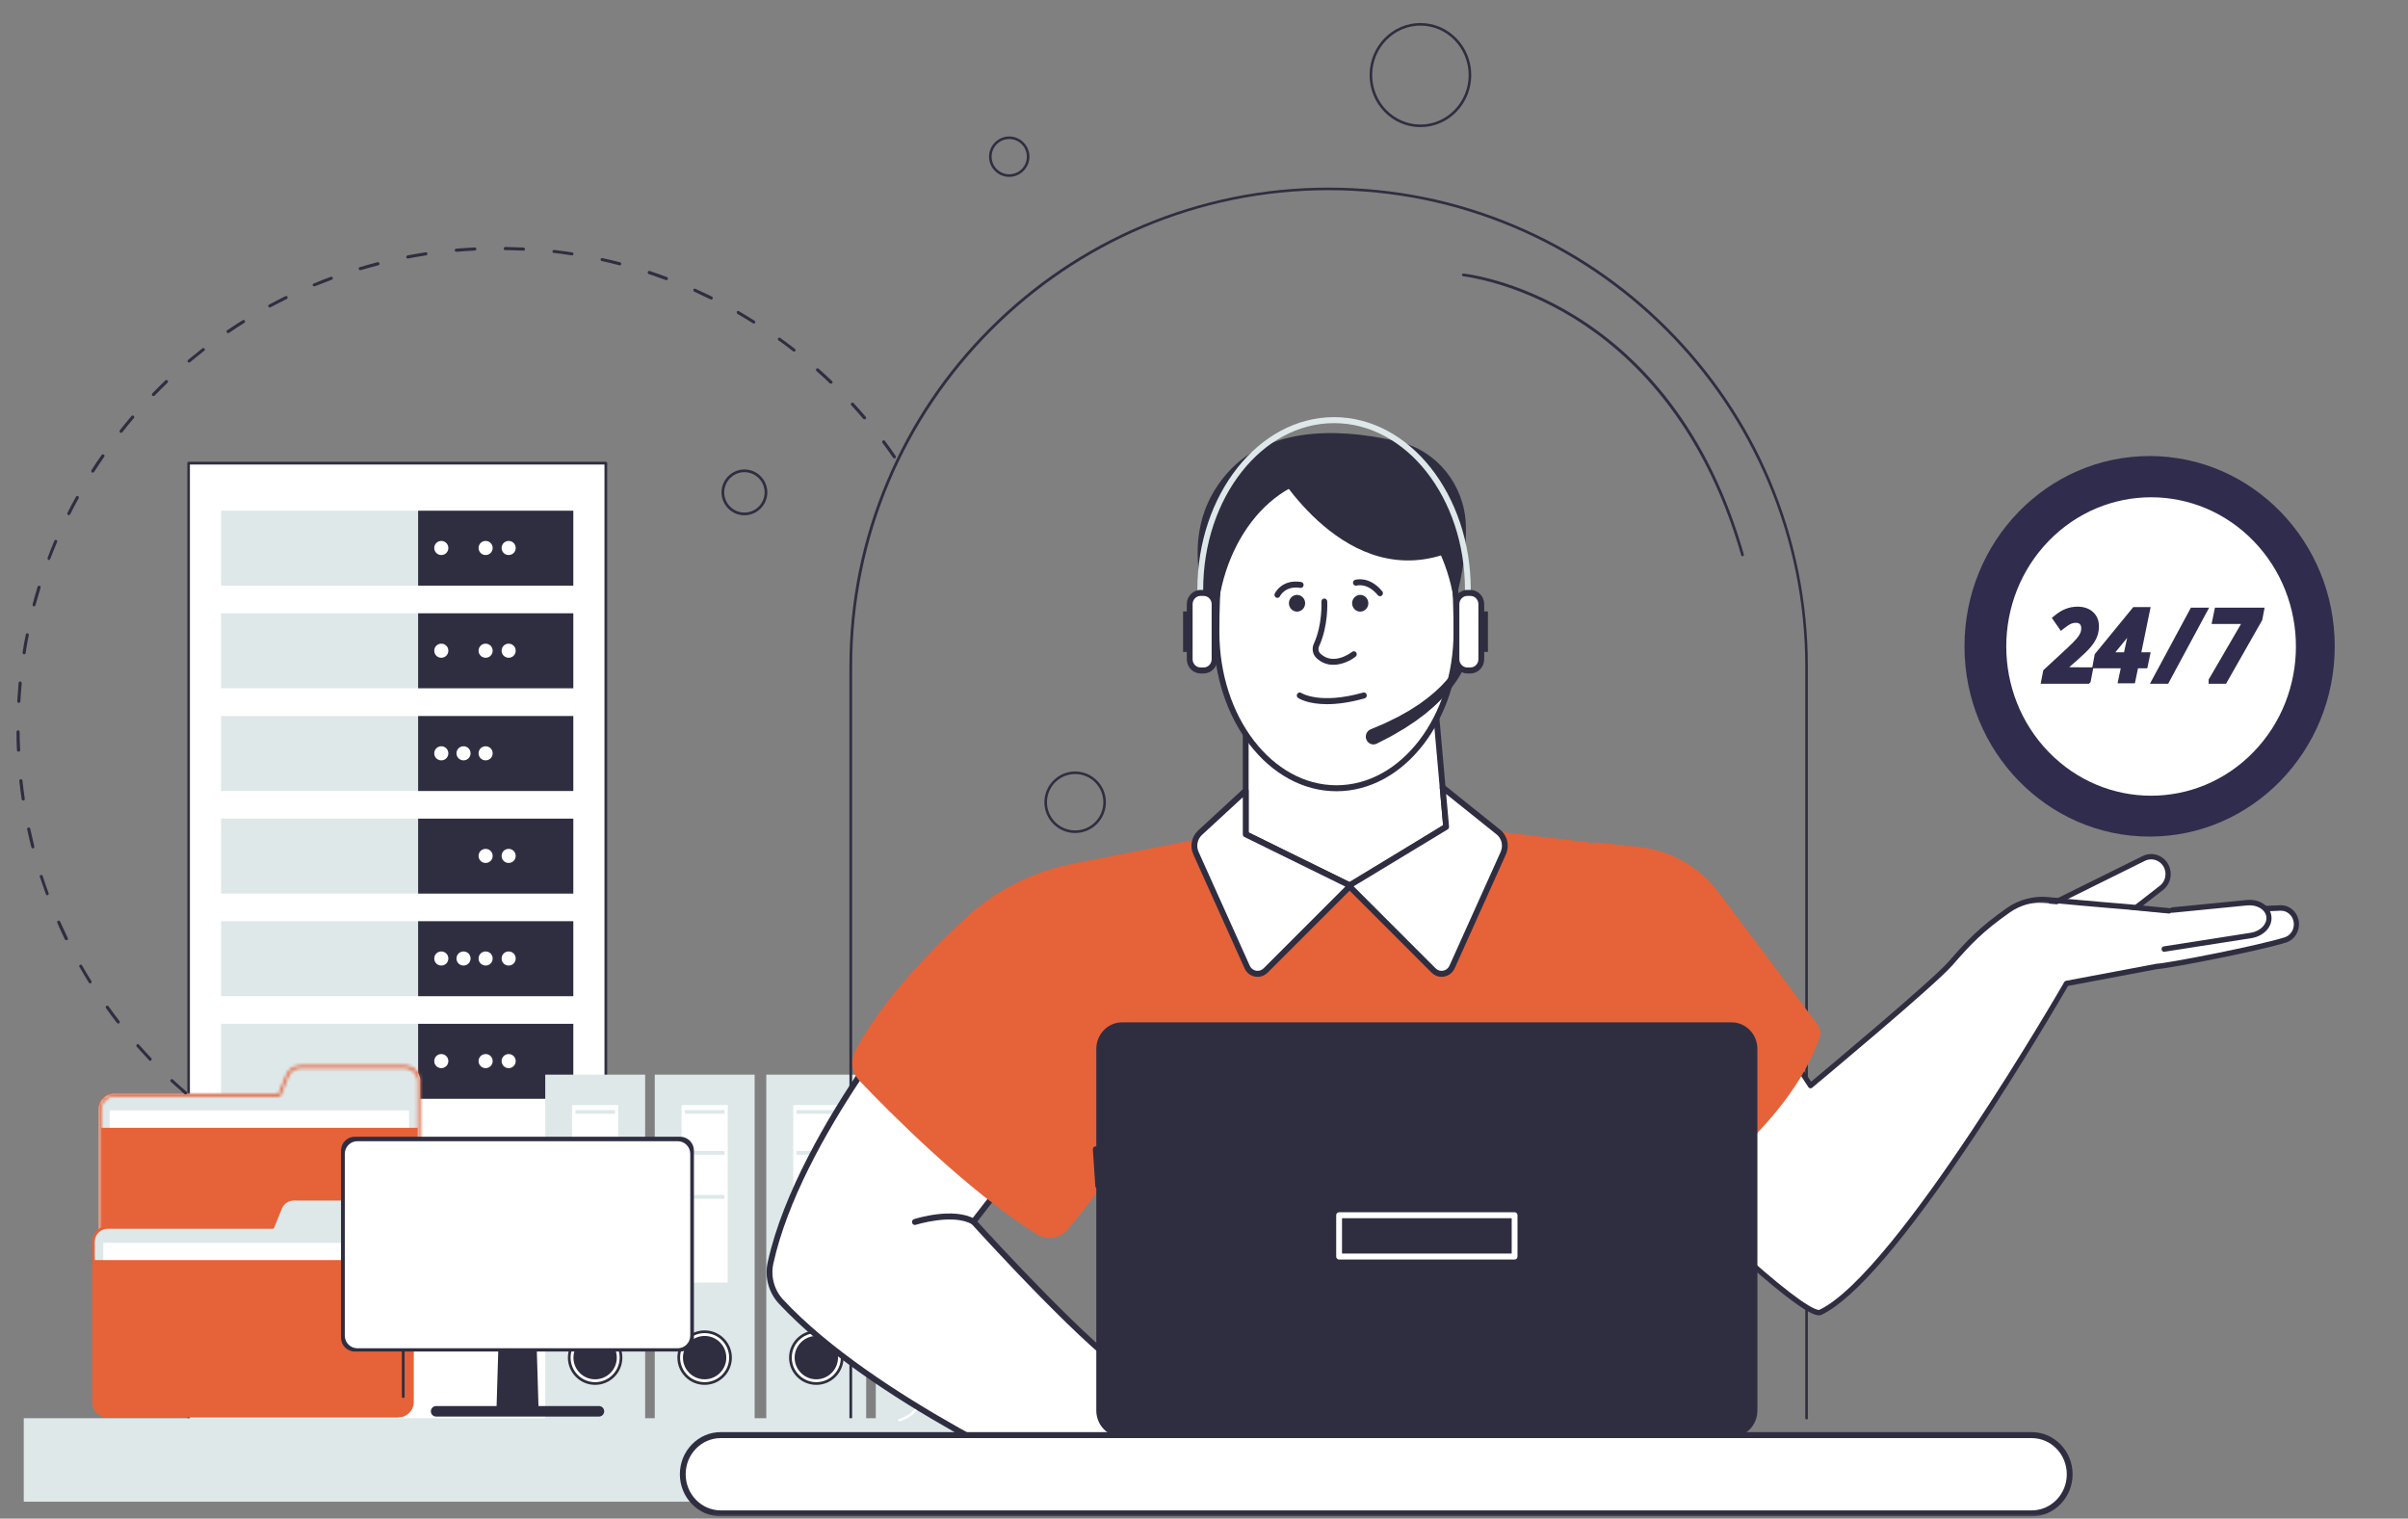 <svg width="731" height="461" viewBox="0 0 731 461" fill="none" xmlns="http://www.w3.org/2000/svg">
<rect x="0" y="0" width="731" height="461" fill="#808080" stroke="none"/>
<g clip-path="url(#clip0_39_2563)">
<mask id="mask0_39_2563" style="mask-type:luminance" maskUnits="userSpaceOnUse" x="0" y="0" width="731" height="461">
<path d="M730.38 0.5H0.5V460.5H730.38V0.5Z" fill="white"/>
</mask>
<g mask="url(#mask0_39_2563)">
<path d="M183.871 140.594H57.237V444.467H183.871V140.594Z" fill="white"/>
<path d="M183.913 444.878H57.279C57.073 444.878 56.867 444.713 56.867 444.466V140.595C56.867 140.389 57.032 140.183 57.279 140.183H183.913C184.118 140.183 184.324 140.348 184.324 140.595V444.466C184.324 444.672 184.16 444.878 183.913 444.878ZM57.649 444.096H183.501V141.006H57.649V444.055V444.096Z" fill="#2F2E41"/>
<path d="M174.039 155.035H67.111V177.786H174.039V155.035Z" fill="#DEE8E9"/>
<path d="M174.038 155.035H126.931V177.786H174.038V155.035Z" fill="#2F2E41"/>
<path d="M136.106 166.349C136.106 167.542 135.16 168.488 133.967 168.488C132.773 168.488 131.827 167.542 131.827 166.349C131.827 165.156 132.773 164.21 133.967 164.21C135.16 164.21 136.106 165.156 136.106 166.349Z" fill="white"/>
<path d="M149.559 166.349C149.559 167.542 148.613 168.488 147.42 168.488C146.227 168.488 145.281 167.542 145.281 166.349C145.281 165.156 146.227 164.21 147.42 164.21C148.613 164.21 149.559 165.156 149.559 166.349Z" fill="white"/>
<path d="M156.553 166.349C156.553 167.542 155.607 168.488 154.414 168.488C153.221 168.488 152.274 167.542 152.274 166.349C152.274 165.156 153.221 164.21 154.414 164.21C155.607 164.21 156.553 165.156 156.553 166.349Z" fill="white"/>
<path d="M174.039 186.179H67.111V208.931H174.039V186.179Z" fill="#DEE8E9"/>
<path d="M174.038 186.179H126.931V208.931H174.038V186.179Z" fill="#2F2E41"/>
<path d="M136.106 197.534C136.106 198.727 135.16 199.674 133.967 199.674C132.773 199.674 131.827 198.727 131.827 197.534C131.827 196.341 132.773 195.395 133.967 195.395C135.16 195.395 136.106 196.341 136.106 197.534Z" fill="white"/>
<path d="M149.559 197.534C149.559 198.727 148.613 199.674 147.42 199.674C146.227 199.674 145.281 198.727 145.281 197.534C145.281 196.341 146.227 195.395 147.42 195.395C148.613 195.395 149.559 196.341 149.559 197.534Z" fill="white"/>
<path d="M156.553 197.534C156.553 198.727 155.607 199.674 154.414 199.674C153.221 199.674 152.274 198.727 152.274 197.534C152.274 196.341 153.221 195.395 154.414 195.395C155.607 195.395 156.553 196.341 156.553 197.534Z" fill="white"/>
<path d="M174.039 217.365H67.111V240.116H174.039V217.365Z" fill="#DEE8E9"/>
<path d="M174.038 217.365H126.931V240.116H174.038V217.365Z" fill="#2F2E41"/>
<path d="M136.106 228.679C136.106 229.872 135.16 230.818 133.967 230.818C132.773 230.818 131.827 229.872 131.827 228.679C131.827 227.486 132.773 226.54 133.967 226.54C135.16 226.54 136.106 227.486 136.106 228.679Z" fill="white"/>
<path d="M142.853 228.679C142.853 229.872 141.907 230.818 140.714 230.818C139.521 230.818 138.575 229.872 138.575 228.679C138.575 227.486 139.521 226.54 140.714 226.54C141.907 226.54 142.853 227.486 142.853 228.679Z" fill="white"/>
<path d="M149.559 228.679C149.559 229.872 148.613 230.818 147.42 230.818C146.227 230.818 145.281 229.872 145.281 228.679C145.281 227.486 146.227 226.54 147.42 226.54C148.613 226.54 149.559 227.486 149.559 228.679Z" fill="white"/>
<path d="M174.039 248.509H67.111V271.26H174.039V248.509Z" fill="#DEE8E9"/>
<path d="M174.038 248.509H126.931V271.261H174.038V248.509Z" fill="#2F2E41"/>
<path d="M149.559 259.823C149.559 261.016 148.613 261.962 147.42 261.962C146.227 261.962 145.281 261.016 145.281 259.823C145.281 258.63 146.227 257.684 147.42 257.684C148.613 257.684 149.559 258.63 149.559 259.823Z" fill="white"/>
<path d="M156.553 259.823C156.553 261.016 155.607 261.962 154.414 261.962C153.221 261.962 152.274 261.016 152.274 259.823C152.274 258.63 153.221 257.684 154.414 257.684C155.607 257.684 156.553 258.63 156.553 259.823Z" fill="white"/>
<path d="M174.039 279.653H67.111V302.404H174.039V279.653Z" fill="#DEE8E9"/>
<path d="M174.038 279.653H126.931V302.404H174.038V279.653Z" fill="#2F2E41"/>
<path d="M136.106 290.967C136.106 292.16 135.16 293.106 133.967 293.106C132.773 293.106 131.827 292.16 131.827 290.967C131.827 289.774 132.773 288.828 133.967 288.828C135.16 288.828 136.106 289.774 136.106 290.967Z" fill="white"/>
<path d="M142.853 290.967C142.853 292.16 141.907 293.106 140.714 293.106C139.521 293.106 138.575 292.16 138.575 290.967C138.575 289.774 139.521 288.828 140.714 288.828C141.907 288.828 142.853 289.774 142.853 290.967Z" fill="white"/>
<path d="M149.559 290.967C149.559 292.16 148.613 293.106 147.42 293.106C146.227 293.106 145.281 292.16 145.281 290.967C145.281 289.774 146.227 288.828 147.42 288.828C148.613 288.828 149.559 289.774 149.559 290.967Z" fill="white"/>
<path d="M156.553 290.967C156.553 292.16 155.607 293.106 154.414 293.106C153.221 293.106 152.274 292.16 152.274 290.967C152.274 289.774 153.221 288.828 154.414 288.828C155.607 288.828 156.553 289.774 156.553 290.967Z" fill="white"/>
<path d="M174.039 310.797H67.111V333.549H174.039V310.797Z" fill="#DEE8E9"/>
<path d="M174.038 310.797H126.931V333.549H174.038V310.797Z" fill="#2F2E41"/>
<path d="M136.106 322.111C136.106 323.304 135.16 324.251 133.967 324.251C132.773 324.251 131.827 323.304 131.827 322.111C131.827 320.918 132.773 319.972 133.967 319.972C135.16 319.972 136.106 320.918 136.106 322.111Z" fill="white"/>
<path d="M149.559 322.111C149.559 323.304 148.613 324.251 147.42 324.251C146.227 324.251 145.281 323.304 145.281 322.111C145.281 320.918 146.227 319.972 147.42 319.972C148.613 319.972 149.559 320.918 149.559 322.111Z" fill="white"/>
<path d="M156.553 322.111C156.553 323.304 155.607 324.251 154.414 324.251C153.221 324.251 152.274 323.304 152.274 322.111C152.274 320.918 153.221 319.972 154.414 319.972C155.607 319.972 156.553 320.918 156.553 322.111Z" fill="white"/>
<path d="M127.178 328.118V385.429C127.178 387.815 125.245 389.707 122.9 389.707H34.651C32.265 389.707 30.372 387.774 30.372 385.429V336.676C30.372 334.29 32.306 332.397 34.651 332.397H84.802L87.189 326.514C87.847 324.868 89.41 323.84 91.18 323.84H122.9C125.286 323.84 127.178 325.773 127.178 328.118Z" fill="#DEE8E9"/>
<path d="M124.175 337.087H33.293V386.828H124.175V337.087Z" fill="white"/>
<path d="M127.178 342.354V385.881C127.178 388.021 125.245 389.749 122.9 389.749H34.651C32.265 389.749 30.372 388.021 30.372 385.881V342.354H127.22H127.178Z" fill="#E66239"/>
<path d="M122.9 390.16H34.651C32.059 390.16 29.961 388.062 29.961 385.47V336.717C29.961 334.125 32.059 332.027 34.651 332.027H84.556L86.819 326.391C87.518 324.622 89.246 323.428 91.18 323.428H122.9C125.492 323.428 127.59 325.527 127.59 328.119V385.429C127.59 388.021 125.492 390.119 122.9 390.119V390.16ZM34.651 332.85C32.512 332.85 30.743 334.619 30.743 336.758V385.511C30.743 387.651 32.512 389.42 34.651 389.42H122.9C125.039 389.42 126.808 387.651 126.808 385.511V328.201C126.808 326.062 125.08 324.292 122.9 324.292H91.18C89.575 324.292 88.176 325.239 87.559 326.72L85.173 332.603C85.173 332.603 84.967 332.85 84.803 332.85H34.651Z" fill="#DEE8E9"/>
<mask id="mask1_39_2563" style="mask-type:luminance" maskUnits="userSpaceOnUse" x="29" y="323" width="99" height="68">
<path d="M122.9 390.16H34.651C32.059 390.16 29.961 388.062 29.961 385.47V336.717C29.961 334.125 32.059 332.027 34.651 332.027H84.556L86.819 326.391C87.518 324.622 89.246 323.428 91.18 323.428H122.9C125.492 323.428 127.59 325.527 127.59 328.119V385.429C127.59 388.021 125.492 390.119 122.9 390.119V390.16ZM34.651 332.85C32.512 332.85 30.743 334.619 30.743 336.758V385.511C30.743 387.651 32.512 389.42 34.651 389.42H122.9C125.039 389.42 126.808 387.651 126.808 385.511V328.201C126.808 326.062 125.08 324.292 122.9 324.292H91.18C89.575 324.292 88.176 325.239 87.559 326.72L85.173 332.603C85.173 332.603 84.967 332.85 84.803 332.85H34.651Z" fill="white"/>
</mask>
<g mask="url(#mask1_39_2563)">
<path d="M122.9 390.16V391.16H123.9V390.16H122.9ZM84.556 332.027V333.027H85.232L85.484 332.4L84.556 332.027ZM86.819 326.391L87.747 326.763L87.749 326.758L86.819 326.391ZM122.9 390.119V389.119H121.9V390.119H122.9ZM87.559 326.72L86.636 326.335L86.633 326.344L87.559 326.72ZM85.173 332.603L85.941 333.243L86.041 333.123L86.1 332.979L85.173 332.603ZM122.9 389.16H34.651V391.16H122.9V389.16ZM34.651 389.16C32.611 389.16 30.961 387.51 30.961 385.47H28.961C28.961 388.614 31.507 391.16 34.651 391.16V389.16ZM30.961 385.47V336.717H28.961V385.47H30.961ZM30.961 336.717C30.961 334.678 32.611 333.027 34.651 333.027V331.027C31.507 331.027 28.961 333.573 28.961 336.717H30.961ZM34.651 333.027H84.556V331.027H34.651V333.027ZM85.484 332.4L87.747 326.763L85.891 326.018L83.628 331.655L85.484 332.4ZM87.749 326.758C88.298 325.368 89.659 324.428 91.18 324.428V322.428C88.833 322.428 86.738 323.875 85.889 326.023L87.749 326.758ZM91.18 324.428H122.9V322.428H91.18V324.428ZM122.9 324.428C124.94 324.428 126.59 326.079 126.59 328.119H128.59C128.59 324.974 126.044 322.428 122.9 322.428V324.428ZM126.59 328.119V385.429H128.59V328.119H126.59ZM126.59 385.429C126.59 387.469 124.94 389.119 122.9 389.119V391.119C126.044 391.119 128.59 388.573 128.59 385.429H126.59ZM121.9 390.119V390.16H123.9V390.119H121.9ZM34.651 331.85C31.959 331.85 29.743 334.067 29.743 336.758H31.743C31.743 335.171 33.064 333.85 34.651 333.85V331.85ZM29.743 336.758V385.511H31.743V336.758H29.743ZM29.743 385.511C29.743 388.203 31.959 390.42 34.651 390.42V388.42C33.064 388.42 31.743 387.098 31.743 385.511H29.743ZM34.651 390.42H122.9V388.42H34.651V390.42ZM122.9 390.42C125.592 390.42 127.808 388.203 127.808 385.511H125.808C125.808 387.098 124.487 388.42 122.9 388.42V390.42ZM127.808 385.511V328.201H125.808V385.511H127.808ZM127.808 328.201C127.808 325.516 125.64 323.292 122.9 323.292V325.292C124.521 325.292 125.808 326.607 125.808 328.201H127.808ZM122.9 323.292H91.18V325.292H122.9V323.292ZM91.18 323.292C89.165 323.292 87.406 324.487 86.636 326.335L88.482 327.104C88.947 325.99 89.985 325.292 91.18 325.292V323.292ZM86.633 326.344L84.246 332.227L86.1 332.979L88.486 327.096L86.633 326.344ZM85.173 332.603C84.405 331.963 84.405 331.963 84.405 331.963C84.405 331.963 84.405 331.962 84.405 331.962C84.405 331.962 84.406 331.962 84.405 331.962C84.406 331.961 84.406 331.961 84.407 331.961C84.407 331.96 84.408 331.959 84.408 331.959C84.409 331.958 84.41 331.957 84.411 331.956C84.412 331.954 84.413 331.953 84.413 331.953C84.414 331.952 84.413 331.953 84.411 331.955C84.406 331.961 84.401 331.965 84.399 331.967C84.394 331.972 84.411 331.955 84.451 331.933C84.48 331.918 84.608 331.85 84.803 331.85V333.85C85.08 333.85 85.295 333.751 85.409 333.689C85.534 333.621 85.634 333.543 85.7 333.486C85.77 333.426 85.827 333.369 85.865 333.328C85.885 333.307 85.902 333.289 85.914 333.275C85.921 333.268 85.926 333.261 85.93 333.256C85.933 333.253 85.935 333.251 85.937 333.249C85.938 333.248 85.938 333.247 85.939 333.246C85.939 333.245 85.94 333.245 85.94 333.245C85.94 333.244 85.941 333.244 85.941 333.244C85.941 333.244 85.941 333.243 85.941 333.243C85.941 333.242 85.941 333.243 85.173 332.603ZM84.803 331.85H34.651V333.85H84.803V331.85Z" fill="#E66239"/>
</g>
<path d="M229.086 326.226H198.765V430.767H229.086V326.226Z" fill="#DEE8E9"/>
<path d="M220.899 335.441H206.911V389.337H220.899V335.441Z" fill="white"/>
<path d="M213.905 419.988C218.245 419.988 221.763 416.469 221.763 412.13C221.763 407.79 218.245 404.271 213.905 404.271C209.566 404.271 206.047 407.79 206.047 412.13C206.047 416.469 209.566 419.988 213.905 419.988Z" fill="white"/>
<path d="M213.905 420.399C209.338 420.399 205.635 416.696 205.635 412.13C205.635 407.563 209.338 403.86 213.905 403.86C218.471 403.86 222.174 407.563 222.174 412.13C222.174 416.696 218.471 420.399 213.905 420.399ZM213.905 404.683C209.791 404.683 206.458 408.015 206.458 412.13C206.458 416.244 209.791 419.576 213.905 419.576C218.019 419.576 221.351 416.244 221.351 412.13C221.351 408.015 218.019 404.683 213.905 404.683Z" fill="#2F2E41"/>
<path d="M213.905 418.712C217.54 418.712 220.488 415.765 220.488 412.13C220.488 408.494 217.54 405.547 213.905 405.547C210.269 405.547 207.322 408.494 207.322 412.13C207.322 415.765 210.269 418.712 213.905 418.712Z" fill="#2F2E41"/>
<path d="M219.953 336.964H207.939V338.116H219.953V336.964Z" fill="#DEE8E9"/>
<path d="M219.953 349.388H207.939V350.54H219.953V349.388Z" fill="#DEE8E9"/>
<path d="M219.953 362.76H207.939V363.911H219.953V362.76Z" fill="#DEE8E9"/>
<path d="M195.844 326.226H165.522V430.766H195.844V326.226Z" fill="#DEE8E9"/>
<path d="M187.657 335.441H173.668V389.337H187.657V335.441Z" fill="white"/>
<path d="M172.805 412.13C172.805 416.491 176.343 419.988 180.663 419.988C184.983 419.988 188.521 416.449 188.521 412.13C188.521 407.81 184.983 404.271 180.663 404.271C176.343 404.271 172.805 407.81 172.805 412.13Z" fill="white"/>
<path d="M180.663 420.399C176.096 420.399 172.393 416.696 172.393 412.13C172.393 407.563 176.096 403.86 180.663 403.86C185.229 403.86 188.932 407.563 188.932 412.13C188.932 416.696 185.229 420.399 180.663 420.399ZM180.663 404.683C176.548 404.683 173.216 408.015 173.216 412.13C173.216 416.244 176.548 419.576 180.663 419.576C184.777 419.576 188.109 416.244 188.109 412.13C188.109 408.015 184.777 404.683 180.663 404.683Z" fill="#2F2E41"/>
<path d="M180.662 418.712C184.298 418.712 187.245 415.765 187.245 412.13C187.245 408.494 184.298 405.547 180.662 405.547C177.027 405.547 174.08 408.494 174.08 412.13C174.08 415.765 177.027 418.712 180.662 418.712Z" fill="#2F2E41"/>
<path d="M186.71 336.964H174.697V338.116H186.71V336.964Z" fill="#DEE8E9"/>
<path d="M186.71 349.388H174.697V350.54H186.71V349.388Z" fill="#DEE8E9"/>
<path d="M186.71 362.76H174.697V363.911H186.71V362.76Z" fill="#DEE8E9"/>
<path d="M296.188 326.226H265.866V430.767H296.188V326.226Z" fill="#DEE8E9"/>
<path d="M288.042 335.441H274.054V389.337H288.042V335.441Z" fill="white"/>
<path d="M273.148 412.13C273.148 416.491 276.687 419.988 281.007 419.988C285.326 419.988 288.865 416.449 288.865 412.13C288.865 407.81 285.326 404.271 281.007 404.271C276.687 404.271 273.148 407.81 273.148 412.13Z" fill="white"/>
<path d="M281.048 420.399C276.481 420.399 272.778 416.696 272.778 412.13C272.778 407.563 276.481 403.86 281.048 403.86C285.615 403.86 289.317 407.563 289.317 412.13C289.317 416.696 285.615 420.399 281.048 420.399ZM281.048 404.683C276.934 404.683 273.601 408.015 273.601 412.13C273.601 416.244 276.934 419.576 281.048 419.576C285.162 419.576 288.494 416.244 288.494 412.13C288.494 408.015 285.162 404.683 281.048 404.683Z" fill="#2F2E41"/>
<path d="M274.465 412.13C274.465 415.75 277.427 418.712 281.048 418.712C284.668 418.712 287.63 415.75 287.63 412.13C287.63 408.509 284.668 405.547 281.048 405.547C277.427 405.547 274.465 408.509 274.465 412.13Z" fill="#2F2E41"/>
<path d="M287.054 336.964H275.041V338.116H287.054V336.964Z" fill="#DEE8E9"/>
<path d="M287.054 349.388H275.041V350.54H287.054V349.388Z" fill="#DEE8E9"/>
<path d="M287.054 362.76H275.041V363.911H287.054V362.76Z" fill="#DEE8E9"/>
<path d="M262.946 326.226H232.625V430.767H262.946V326.226Z" fill="#DEE8E9"/>
<path d="M254.8 335.441H240.812V389.337H254.8V335.441Z" fill="white"/>
<path d="M239.907 412.13C239.907 416.491 243.445 419.988 247.765 419.988C252.085 419.988 255.623 416.449 255.623 412.13C255.623 407.81 252.085 404.271 247.765 404.271C243.445 404.271 239.907 407.81 239.907 412.13Z" fill="white"/>
<path d="M247.806 420.399C243.239 420.399 239.537 416.696 239.537 412.13C239.537 407.563 243.239 403.86 247.806 403.86C252.373 403.86 256.076 407.563 256.076 412.13C256.076 416.696 252.373 420.399 247.806 420.399ZM247.806 404.683C243.692 404.683 240.359 408.015 240.359 412.13C240.359 416.244 243.692 419.576 247.806 419.576C251.92 419.576 255.253 416.244 255.253 412.13C255.253 408.015 251.92 404.683 247.806 404.683Z" fill="#2F2E41"/>
<path d="M241.223 412.13C241.223 415.75 244.185 418.712 247.805 418.712C251.426 418.712 254.388 415.75 254.388 412.13C254.388 408.509 251.426 405.547 247.805 405.547C244.185 405.547 241.223 408.509 241.223 412.13Z" fill="#2F2E41"/>
<path d="M253.812 336.964H241.799V338.116H253.812V336.964Z" fill="#DEE8E9"/>
<path d="M253.812 349.388H241.799V350.54H253.812V349.388Z" fill="#DEE8E9"/>
<path d="M253.812 362.76H241.799V363.911H253.812V362.76Z" fill="#DEE8E9"/>
<path d="M125.204 368.314V425.624C125.204 428.01 123.27 429.903 120.925 429.903H32.676C30.29 429.903 28.398 427.969 28.398 425.624V376.871C28.398 374.485 30.331 372.593 32.676 372.593H82.828L85.214 366.709C85.872 365.064 87.436 364.035 89.205 364.035H120.925C123.311 364.035 125.204 365.969 125.204 368.314Z" fill="#DEE8E9"/>
<path d="M122.242 377.283H31.36V427.023H122.242V377.283Z" fill="white"/>
<path d="M125.204 382.508V426.036C125.204 428.175 123.27 429.903 120.925 429.903H32.676C30.29 429.903 28.398 428.175 28.398 426.036V382.508H125.245H125.204Z" fill="#E66239"/>
<path d="M122.406 424.39C122.2 424.39 121.995 424.225 121.995 423.978V383.824C121.995 383.619 122.159 383.413 122.406 383.413C122.653 383.413 122.817 383.577 122.817 383.824V423.978C122.817 424.184 122.653 424.39 122.406 424.39Z" fill="#2F2E41"/>
<path d="M120.925 430.314H32.676C30.084 430.314 27.986 428.216 27.986 425.624V376.871C27.986 374.279 30.084 372.181 32.676 372.181H82.581L84.844 366.544C85.543 364.775 87.271 363.582 89.205 363.582H120.925C123.517 363.582 125.615 365.68 125.615 368.272V425.583C125.615 428.175 123.517 430.273 120.925 430.273V430.314ZM32.676 373.004C30.537 373.004 28.767 374.773 28.767 376.912V425.665C28.767 427.804 30.537 429.574 32.676 429.574H120.925C123.064 429.574 124.833 427.804 124.833 425.665V368.355C124.833 366.215 123.064 364.446 120.925 364.446H89.205C87.6 364.446 86.201 365.392 85.584 366.874L83.198 372.757C83.198 372.757 82.992 373.004 82.828 373.004H32.676Z" fill="#E66239"/>
<path d="M163.506 428.134H150.711L152.069 383.042H162.148L163.506 428.134Z" fill="#2F2E41"/>
<path d="M181.814 430.026H132.403C131.498 430.026 130.798 429.286 130.798 428.422C130.798 427.517 131.539 426.817 132.403 426.817H181.814C182.719 426.817 183.418 427.558 183.418 428.422C183.418 429.327 182.678 430.026 181.814 430.026Z" fill="#2F2E41"/>
<path d="M206.458 345.069H107.718C105.4 345.069 103.521 346.947 103.521 349.265V406.082C103.521 408.399 105.4 410.278 107.718 410.278H206.458C208.776 410.278 210.654 408.399 210.654 406.082V349.265C210.654 346.947 208.776 345.069 206.458 345.069Z" fill="#2F2E41"/>
<path d="M205.717 346.427H108.5C106.386 346.427 104.673 348.14 104.673 350.253V405.465C104.673 407.578 106.386 409.291 108.5 409.291H205.717C207.83 409.291 209.543 407.578 209.543 405.465V350.253C209.543 348.14 207.83 346.427 205.717 346.427Z" fill="white"/>
<path d="M548.443 430.89C548.237 430.89 548.031 430.725 548.031 430.479V202.43C548.031 122.657 483.11 57.735 403.336 57.735C323.563 57.735 258.682 122.657 258.682 202.43V430.52C258.682 430.725 258.518 430.931 258.271 430.931C258.024 430.931 257.859 430.767 257.859 430.52V202.43C257.859 182.806 261.686 163.757 269.297 145.82C276.62 128.499 287.111 112.947 300.482 99.576C313.853 86.205 329.405 75.714 346.725 68.391C364.663 60.821 383.712 56.954 403.336 56.954C422.961 56.954 442.009 60.78 459.947 68.391C477.268 75.714 492.819 86.205 506.19 99.576C519.561 112.947 530.052 128.499 537.376 145.82C544.946 163.757 548.813 182.806 548.813 202.43V430.52C548.813 430.725 548.648 430.931 548.402 430.931L548.443 430.89Z" fill="#2F2E41"/>
<path d="M431.2 38.589C422.683 38.589 415.771 31.512 415.771 22.79C415.771 14.068 422.683 6.992 431.2 6.992C439.716 6.992 446.628 14.068 446.628 22.79C446.628 31.512 439.716 38.589 431.2 38.589ZM431.2 7.774C423.136 7.774 416.553 14.521 416.553 22.79C416.553 31.06 423.136 37.807 431.2 37.807C439.263 37.807 445.846 31.06 445.846 22.79C445.846 14.521 439.263 7.774 431.2 7.774Z" fill="#2F2E41"/>
<path d="M528.97 168.903C528.97 168.903 528.641 168.779 528.6 168.615C517.039 127.967 494.699 107.108 477.954 96.74C459.852 85.55 444.341 83.904 444.177 83.863C443.971 83.863 443.807 83.657 443.807 83.411C443.807 83.164 444.012 83.04 444.259 83.04C444.424 83.04 460.14 84.686 478.407 96C489.104 102.624 498.607 111.263 506.589 121.631C516.586 134.591 524.239 150.307 529.381 168.327C529.423 168.533 529.299 168.779 529.093 168.82C529.093 168.82 529.011 168.82 528.97 168.82V168.903Z" fill="#2F2E41"/>
<path d="M298.04 430.52H7.209V455.863H298.04V430.52Z" fill="#DEE8E9"/>
<path d="M278.702 417.89C278.702 417.89 278.496 417.849 278.414 417.766C278.25 417.602 278.291 417.355 278.414 417.19C278.496 417.108 287.63 408.756 299.15 406.082C299.355 406.041 299.561 406.164 299.643 406.37C299.726 406.576 299.561 406.782 299.355 406.864C288 409.497 279.072 417.684 278.99 417.766C278.908 417.849 278.826 417.89 278.702 417.89Z" fill="white"/>
<path d="M273.025 431.549C273.025 431.549 272.696 431.425 272.655 431.261C272.572 431.055 272.696 430.808 272.902 430.767C280.842 428.134 279.32 421.675 279.237 421.387C279.196 421.181 279.32 420.975 279.525 420.893C279.731 420.852 279.937 420.975 280.019 421.181C280.019 421.263 280.472 423.073 279.854 425.254C279.278 427.27 277.633 429.985 273.148 431.507C273.107 431.507 273.066 431.507 273.025 431.507V431.549Z" fill="white"/>
<path d="M316.018 329.024C315.648 331.575 313.714 333.385 311.698 333.056C309.682 332.768 308.366 330.464 308.736 327.913C309.106 325.362 311.081 323.552 313.056 323.84C315.072 324.128 316.389 326.432 316.018 328.983V329.024Z" fill="white"/>
<path d="M312.11 333.508C312.11 333.508 311.781 333.508 311.617 333.508C310.506 333.344 309.559 332.644 308.942 331.575C308.325 330.505 308.119 329.23 308.325 327.913C308.737 325.157 310.876 323.182 313.098 323.511C314.99 323.799 316.389 325.65 316.471 327.995C316.471 328.201 316.307 328.407 316.101 328.407C315.895 328.407 315.69 328.242 315.69 328.037C315.648 326.103 314.496 324.539 313.015 324.293C311.205 324.005 309.477 325.691 309.148 327.995C308.983 329.147 309.148 330.258 309.683 331.163C310.177 332.027 310.917 332.562 311.781 332.686C312.069 332.727 312.398 332.686 312.686 332.686C312.892 332.644 313.098 332.768 313.139 333.015C313.18 333.22 313.056 333.426 312.81 333.467C312.563 333.508 312.357 333.549 312.11 333.549V333.508Z" fill="#2F2E41"/>
<path d="M328.649 331.369C328.649 331.863 328.279 332.233 327.785 332.233C327.291 332.233 326.921 331.863 326.921 331.369C326.921 330.875 327.291 330.505 327.785 330.505C328.279 330.505 328.649 330.875 328.649 331.369Z" fill="#2F2E41"/>
<path d="M325.85 330.505C325.85 330.505 325.603 330.464 325.521 330.341C325.398 330.176 325.439 329.929 325.603 329.765C325.644 329.724 326.961 328.736 328.607 329.353C328.812 329.436 328.936 329.641 328.853 329.847C328.771 330.053 328.565 330.176 328.36 330.094C327.126 329.641 326.138 330.341 326.097 330.382C326.015 330.423 325.932 330.464 325.85 330.464V330.505Z" fill="#2F2E41"/>
<path d="M225.986 156.418C222.159 156.418 219.033 153.292 219.033 149.465C219.033 145.639 222.159 142.512 225.986 142.512C229.812 142.512 232.939 145.639 232.939 149.465C232.939 153.292 229.812 156.418 225.986 156.418ZM225.986 143.335C222.612 143.335 219.856 146.092 219.856 149.465C219.856 152.839 222.612 155.595 225.986 155.595C229.359 155.595 232.116 152.839 232.116 149.465C232.116 146.092 229.359 143.335 225.986 143.335Z" fill="#2F2E41"/>
<path d="M306.375 53.688C303.002 53.688 300.245 50.931 300.245 47.557C300.245 44.184 303.002 41.427 306.375 41.427C309.749 41.427 312.505 44.184 312.505 47.557C312.505 50.931 309.749 53.688 306.375 53.688ZM306.375 42.209C303.413 42.209 301.027 44.595 301.027 47.557C301.027 50.52 303.413 52.906 306.375 52.906C309.337 52.906 311.724 50.52 311.724 47.557C311.724 44.595 309.337 42.209 306.375 42.209Z" fill="#2F2E41"/>
<path d="M326.387 252.87C321.244 252.87 317.048 248.674 317.048 243.531C317.048 238.388 321.244 234.192 326.387 234.192C331.53 234.192 335.726 238.388 335.726 243.531C335.726 248.674 331.53 252.87 326.387 252.87ZM326.387 234.974C321.656 234.974 317.83 238.8 317.83 243.531C317.83 248.262 321.656 252.088 326.387 252.088C331.118 252.088 334.944 248.262 334.944 243.531C334.944 238.8 331.118 234.974 326.387 234.974Z" fill="#2F2E41"/>
<path d="M55.06 331.233C53.981 330.289 52.901 329.345 51.853 328.365C51.673 328.208 51.651 327.871 51.844 327.722C52.001 327.542 52.339 327.52 52.487 327.713C53.859 328.976 55.231 330.239 56.629 331.399C56.809 331.556 56.863 331.857 56.675 332.073C56.517 332.253 56.216 332.307 56 332.119C55.676 331.835 55.352 331.552 55.029 331.269L55.06 331.233ZM45.251 321.829C43.973 320.458 42.696 319.087 41.486 317.712C41.306 317.555 41.351 317.213 41.544 317.064C41.702 316.884 42.043 316.929 42.192 317.123C43.402 318.498 44.679 319.869 45.92 321.209C46.1 321.366 46.087 321.672 45.898 321.888C45.741 322.068 45.435 322.054 45.255 321.897L45.251 321.829ZM35.553 310.555C35.553 310.555 35.517 310.524 35.481 310.492C34.334 309.045 33.214 307.494 32.166 306.006C32.017 305.813 32.067 305.538 32.292 305.354C32.485 305.206 32.759 305.255 32.944 305.48C34.028 306.999 35.143 308.483 36.259 309.966C36.407 310.159 36.394 310.465 36.2 310.614C36.043 310.794 35.769 310.744 35.589 310.587L35.553 310.555ZM27.083 298.386C27.083 298.386 27.011 298.323 26.975 298.292C25.989 296.732 25.031 295.068 24.114 293.504C23.997 293.275 24.046 293 24.275 292.883C24.505 292.766 24.779 292.816 24.896 293.045C25.818 294.677 26.772 296.273 27.757 297.833C27.874 298.062 27.825 298.337 27.595 298.454C27.433 298.566 27.195 298.548 27.051 298.422L27.083 298.386ZM19.875 285.353C19.875 285.353 19.768 285.259 19.732 285.227C18.908 283.555 18.116 281.847 17.392 280.134C17.275 279.904 17.392 279.626 17.621 279.509C17.85 279.392 18.129 279.509 18.246 279.738C19.002 281.415 19.794 283.123 20.581 284.764C20.698 284.993 20.581 285.272 20.352 285.389C20.154 285.47 19.983 285.448 19.84 285.322L19.875 285.353ZM14.08 271.65C14.08 271.65 13.972 271.556 13.932 271.457C13.306 269.703 12.681 267.95 12.087 266.161C12.001 265.895 12.154 265.648 12.388 265.598C12.621 265.549 12.9 265.666 12.95 265.9C13.508 267.657 14.133 269.411 14.759 271.164C14.844 271.429 14.723 271.641 14.494 271.758C14.328 271.803 14.157 271.78 14.013 271.655L14.08 271.65ZM9.674 257.447C9.674 257.447 9.53 257.321 9.521 257.187C9.062 255.388 8.634 253.554 8.242 251.751C8.193 251.517 8.346 251.27 8.611 251.184C8.845 251.135 9.092 251.287 9.178 251.553C9.569 253.356 9.997 255.19 10.42 256.957C10.47 257.191 10.353 257.47 10.052 257.524C9.885 257.569 9.746 257.51 9.638 257.416L9.674 257.447ZM6.733 242.875C6.733 242.875 6.589 242.749 6.58 242.615C6.288 240.771 6.062 238.923 5.868 237.039C5.85 236.77 6.039 236.554 6.309 236.536C6.579 236.517 6.794 236.706 6.813 236.976C7.002 238.793 7.263 240.672 7.52 242.484C7.57 242.718 7.385 243.001 7.116 243.019C6.981 243.028 6.841 242.97 6.769 242.907L6.733 242.875ZM5.304 228.101C5.304 228.101 5.155 227.907 5.146 227.772C5.056 225.915 4.997 224.022 5.01 222.192C4.992 221.923 5.216 221.738 5.45 221.689C5.72 221.671 5.904 221.895 5.954 222.129C5.977 223.991 6 225.852 6.122 227.673C6.14 227.943 5.951 228.159 5.681 228.177C5.546 228.186 5.443 228.159 5.335 228.065L5.304 228.101ZM5.394 213.258C5.394 213.258 5.209 213.033 5.232 212.862C5.343 210.992 5.491 209.153 5.639 207.314C5.657 207.075 5.882 206.891 6.152 206.873C6.421 206.855 6.574 207.116 6.592 207.385C6.445 209.224 6.265 211.099 6.185 212.934C6.167 213.172 5.978 213.388 5.672 213.375C5.569 213.348 5.466 213.321 5.394 213.258ZM6.981 198.518C6.981 198.518 6.828 198.258 6.85 198.087C7.133 196.239 7.452 194.422 7.838 192.601C7.887 192.327 8.148 192.174 8.391 192.259C8.634 192.344 8.818 192.569 8.733 192.812C8.378 194.597 8.028 196.45 7.777 198.262C7.727 198.536 7.467 198.689 7.26 198.635C7.156 198.608 7.12 198.577 7.048 198.514L6.981 198.518ZM10.039 183.985C10.039 183.985 9.85 183.693 9.872 183.522C10.362 181.728 10.851 179.934 11.408 178.135C11.494 177.892 11.754 177.739 11.997 177.824C12.24 177.91 12.393 178.171 12.308 178.413C11.782 180.176 11.257 181.939 10.767 183.733C10.682 183.976 10.421 184.129 10.214 184.075C10.178 184.044 10.075 184.017 10.039 183.985ZM14.58 169.861C14.58 169.861 14.355 169.537 14.445 169.362C15.074 167.626 15.771 165.885 16.503 164.177C16.588 163.934 16.885 163.812 17.096 163.934C17.339 164.019 17.461 164.316 17.34 164.527C16.607 166.236 15.911 167.976 15.246 169.681C15.16 169.923 14.9 170.076 14.621 169.96C14.585 169.928 14.549 169.897 14.513 169.865L14.58 169.861ZM20.547 156.284C20.547 156.284 20.354 155.925 20.444 155.749C21.28 154.067 22.151 152.417 23.059 150.798C23.181 150.587 23.446 150.501 23.689 150.586C23.9 150.708 23.986 150.973 23.9 151.216C22.992 152.835 22.121 154.485 21.316 156.131C21.195 156.342 20.898 156.464 20.687 156.343L20.615 156.28L20.547 156.284ZM27.846 143.364C27.846 143.364 27.616 142.973 27.738 142.761C28.717 141.205 29.765 139.645 30.848 138.116C31.005 137.936 31.27 137.85 31.518 138.003C31.765 138.156 31.783 138.426 31.63 138.673C30.578 140.166 29.567 141.758 28.552 143.283C28.394 143.463 28.129 143.548 27.918 143.427C27.918 143.427 27.918 143.427 27.882 143.395L27.846 143.364ZM36.453 131.271C36.273 131.113 36.255 130.843 36.376 130.632C37.531 129.166 38.722 127.731 39.913 126.297C40.071 126.117 40.372 126.063 40.588 126.251C40.768 126.409 40.822 126.71 40.633 126.926C39.406 128.329 38.251 129.795 37.127 131.225C36.97 131.405 36.669 131.459 36.489 131.302L36.453 131.271ZM46.238 120.081C46.058 119.923 46.072 119.618 46.229 119.438C47.528 118.097 48.863 116.788 50.198 115.48C50.355 115.3 50.661 115.313 50.877 115.502C51.057 115.659 51.043 115.965 50.855 116.181C49.551 117.454 48.216 118.763 46.917 120.103C46.76 120.283 46.454 120.269 46.274 120.112L46.238 120.081ZM57.076 109.938C57.076 109.938 57.076 109.938 57.04 109.907C56.86 109.749 56.905 109.408 57.098 109.259C58.51 108.081 59.989 106.898 61.436 105.751C61.629 105.602 61.935 105.616 62.084 105.809C62.232 106.002 62.218 106.308 62.025 106.456C60.578 107.603 59.13 108.75 57.687 109.965C57.53 110.145 57.256 110.095 57.076 109.938ZM68.908 100.982L68.836 100.919C68.687 100.726 68.768 100.416 68.961 100.267C70.517 99.215 72.041 98.198 73.668 97.208C73.897 97.091 74.172 97.141 74.32 97.334C74.437 97.563 74.388 97.838 74.194 97.986C72.635 98.971 71.043 99.993 69.555 101.04C69.393 101.153 69.155 101.135 69.011 101.009L68.908 100.982ZM81.599 93.222C81.599 93.222 81.527 93.159 81.491 93.128C81.374 92.899 81.423 92.624 81.684 92.471C83.32 91.617 84.988 90.726 86.66 89.902C86.89 89.785 87.169 89.902 87.286 90.132C87.403 90.361 87.286 90.64 87.056 90.757C85.384 91.58 83.748 92.435 82.111 93.29C81.949 93.402 81.743 93.348 81.599 93.222ZM95.059 86.833C95.059 86.833 94.951 86.739 94.946 86.671C94.829 86.442 94.946 86.163 95.212 86.078C96.924 85.353 98.673 84.66 100.427 84.035C100.692 83.95 100.903 84.071 101.02 84.3C101.106 84.565 100.985 84.777 100.755 84.894C99.038 85.551 97.289 86.244 95.572 86.901C95.405 86.946 95.234 86.923 95.09 86.797L95.059 86.833ZM109.055 81.865C109.055 81.865 108.911 81.739 108.906 81.672C108.821 81.407 108.974 81.159 109.207 81.11C111.001 80.583 112.795 80.056 114.594 79.597C114.827 79.548 115.106 79.665 115.192 79.93C115.277 80.195 115.124 80.442 114.859 80.528C113.061 80.987 111.267 81.514 109.504 82.004C109.338 82.049 109.167 82.027 109.059 81.933L109.055 81.865ZM123.487 78.358C123.487 78.358 123.343 78.232 123.334 78.097C123.285 77.864 123.437 77.616 123.703 77.531C125.542 77.171 127.385 76.878 129.228 76.585C129.462 76.535 129.746 76.72 129.764 76.989C129.782 77.259 129.629 77.507 129.359 77.525C127.547 77.781 125.672 78.11 123.901 78.466C123.766 78.475 123.595 78.453 123.487 78.358ZM138.221 76.321C138.221 76.321 138.041 76.164 138.064 75.993C138.046 75.724 138.234 75.508 138.504 75.49C140.357 75.332 142.245 75.205 144.102 75.115C144.372 75.097 144.588 75.285 144.606 75.555C144.624 75.825 144.435 76.041 144.165 76.059C142.308 76.149 140.487 76.271 138.635 76.429C138.5 76.438 138.397 76.411 138.289 76.317L138.221 76.321ZM153.055 75.769C153.055 75.769 152.906 75.575 152.897 75.44C152.915 75.202 153.104 74.986 153.374 74.968C155.24 75.012 157.106 75.057 158.94 75.137C159.178 75.155 159.394 75.344 159.381 75.65C159.363 75.888 159.174 76.104 158.869 76.091C157.034 76.01 155.132 75.934 153.302 75.921C153.167 75.93 153.095 75.867 153.023 75.804L153.055 75.769ZM167.853 76.708C167.853 76.708 167.668 76.484 167.691 76.313C167.708 76.074 167.933 75.89 168.203 75.872C170.047 76.087 171.926 76.334 173.707 76.621C173.981 76.671 174.165 76.895 174.08 77.138C174.031 77.412 173.806 77.597 173.563 77.511C171.715 77.229 169.903 76.978 168.059 76.762C167.956 76.735 167.852 76.708 167.781 76.645L167.853 76.708ZM182.48 79.15C182.48 79.15 182.291 78.858 182.313 78.687C182.363 78.413 182.66 78.291 182.866 78.345C184.688 78.731 186.513 79.185 188.271 79.643C188.514 79.728 188.667 79.989 188.613 80.196C188.528 80.439 188.267 80.592 188.06 80.538C186.302 80.08 184.477 79.626 182.655 79.24C182.619 79.208 182.516 79.181 182.444 79.118L182.48 79.15ZM196.766 83.071C196.766 83.071 196.577 82.779 196.631 82.572C196.717 82.329 196.977 82.176 197.22 82.262C198.987 82.855 200.755 83.448 202.459 84.112C202.702 84.198 202.855 84.459 202.738 84.737C202.653 84.98 202.392 85.133 202.113 85.016C200.377 84.387 198.641 83.758 196.874 83.165C196.838 83.134 196.766 83.071 196.73 83.04L196.766 83.071ZM210.608 88.445C210.608 88.445 210.414 88.085 210.504 87.91C210.589 87.667 210.886 87.545 211.098 87.667C212.775 88.435 214.488 89.235 216.134 90.039C216.346 90.16 216.431 90.426 216.346 90.669C216.26 90.912 215.928 91.001 215.716 90.88C214.07 90.076 212.357 89.276 210.68 88.508C210.68 88.508 210.608 88.445 210.572 88.413L210.608 88.445ZM271.171 138.993L271.099 138.93C270.083 137.406 268.967 135.923 267.883 134.403C267.735 134.21 267.748 133.904 268.009 133.751C268.202 133.603 268.508 133.616 268.661 133.877C269.776 135.36 270.86 136.88 271.913 138.435C272.061 138.628 271.981 138.939 271.787 139.087C271.625 139.2 271.387 139.182 271.243 139.056L271.171 138.993ZM223.798 95.217C223.798 95.217 223.568 94.826 223.69 94.614C223.811 94.403 224.076 94.317 224.323 94.47C225.911 95.414 227.534 96.389 229.091 97.369C229.27 97.526 229.356 97.791 229.235 98.003C229.113 98.214 228.812 98.268 228.601 98.147C227.045 97.167 225.421 96.192 223.87 95.28C223.87 95.28 223.834 95.248 223.798 95.217ZM262.116 127.202C262.116 127.202 262.116 127.202 262.08 127.17C260.902 125.759 259.656 124.352 258.415 123.012C258.235 122.855 258.248 122.549 258.437 122.333C258.594 122.153 258.9 122.167 259.116 122.355C260.393 123.726 261.639 125.133 262.818 126.545C262.998 126.702 262.953 127.044 262.759 127.192C262.602 127.372 262.328 127.323 262.148 127.166L262.116 127.202ZM236.264 103.324C236.264 103.324 236.066 102.897 236.187 102.686C236.345 102.506 236.61 102.421 236.857 102.573C238.386 103.657 239.853 104.812 241.35 105.931C241.53 106.088 241.584 106.389 241.427 106.569C241.27 106.749 240.968 106.803 240.788 106.646C239.322 105.491 237.825 104.372 236.331 103.32L236.264 103.324ZM251.942 116.4C250.638 115.132 249.23 113.838 247.863 112.642C247.683 112.485 247.629 112.183 247.818 111.968C247.975 111.788 248.276 111.734 248.492 111.922C249.896 113.149 251.267 114.413 252.608 115.712C252.788 115.869 252.81 116.206 252.617 116.355C252.459 116.534 252.154 116.521 251.974 116.364L251.942 116.4Z" fill="#2F2E41"/>
<path d="M622.799 274.5L650.705 260.699C652.408 259.857 654.423 260.044 655.95 261.185C658.708 263.247 658.743 267.442 656.021 269.556L637.02 284.29L622.799 274.5Z" fill="white"/>
<path d="M636.993 285.217C636.838 285.217 636.685 285.172 636.551 285.078L622.22 275.195C621.985 275.033 621.853 274.754 621.873 274.464C621.894 274.174 622.063 273.918 622.319 273.792L650.439 259.86C652.422 258.876 654.758 259.094 656.536 260.427C658.063 261.57 658.949 263.34 658.968 265.278C658.984 267.218 658.128 269.005 656.62 270.18L637.474 285.053C637.332 285.164 637.164 285.217 636.994 285.217H636.993ZM624.247 274.64L636.965 283.409L655.657 268.887C656.765 268.026 657.392 266.716 657.379 265.294C657.366 263.873 656.717 262.577 655.596 261.736C654.292 260.761 652.578 260.6 651.124 261.32L624.245 274.638L624.247 274.64Z" fill="#2F2E41"/>
<path d="M693.635 285.978C685.052 288.659 657.58 293.881 654.681 293.968L627.275 299.108C627.275 299.108 576.62 386.843 552.729 398.269C547.446 400.795 496.733 351.518 498.573 350.534L533.904 305.887L549.697 329.915C549.697 329.915 586.706 299.264 592.149 293.044C597.785 286.598 600.305 283.105 608.489 277.356C612.038 274.864 616.31 273.761 620.566 274.173C634.001 275.463 645.933 276.008 645.933 276.008L662.218 277.572L692.105 276.335C694.614 276.231 696.758 278.211 696.975 280.832C697.168 283.16 695.771 285.31 693.633 285.978H693.635Z" fill="white"/>
<path d="M552.175 399.29C550.816 399.29 548.171 398.129 541.868 393.232C537.107 389.533 530.894 384.167 523.899 377.718C512.5 367.207 498.955 353.65 497.741 351.008C497.462 350.399 497.635 349.975 497.863 349.74L533.208 304.847C533.365 304.647 533.6 304.537 533.845 304.55C534.09 304.562 534.316 304.694 534.455 304.905L549.798 328.365C554.789 324.199 586.616 297.571 591.565 291.885C597.36 285.223 600.988 281.45 609.186 275.662C612.853 273.074 617.328 271.887 621.789 272.321C635.082 273.605 645.954 274.464 646.063 274.473L662.333 276.043L692.212 274.801C695.149 274.692 697.645 276.997 697.899 280.08C698.124 282.799 696.482 285.341 693.998 286.12C685.572 288.766 658.163 294.039 654.848 294.194L627.803 299.293C626.181 302.098 614.097 322.87 599.602 344.617C578.721 375.948 563.036 394.285 552.987 399.115C552.772 399.218 552.514 399.29 552.177 399.29H552.175ZM499.273 350.529C500.571 352.662 509.879 362.37 521.461 373.251C535.388 386.333 546.367 395.304 550.829 397.251C552.004 397.762 552.33 397.619 552.333 397.617C575.77 386.352 626.139 299.002 626.645 298.12C626.761 297.916 626.956 297.777 627.177 297.736L654.623 292.564C657.716 292.463 685.136 287.184 693.547 284.542C695.324 283.984 696.498 282.167 696.338 280.223C696.156 278.019 694.366 276.367 692.271 276.449L662.34 277.693C662.237 277.689 645.93 276.115 645.93 276.115C645.835 276.107 634.951 275.247 621.643 273.963C617.54 273.564 613.426 274.655 610.055 277.032C601.997 282.722 598.426 286.436 592.715 293C587.285 299.24 551.625 328.945 550.11 330.205C549.94 330.347 549.721 330.409 549.508 330.374C549.294 330.341 549.103 330.215 548.979 330.027L533.748 306.737L499.269 350.529H499.273Z" fill="#2F2E41"/>
<path d="M500.63 370.491C510.97 363.991 542.691 342.289 552.338 315.167C552.847 313.74 552.602 312.14 551.703 310.936C536.775 290.917 527.508 278.568 521.759 270.953C515.884 263.17 507.192 258.185 497.676 257.137L484.502 255.687L460.687 324.827L495.006 369.455C496.36 371.214 498.772 371.661 500.632 370.493L500.63 370.491Z" fill="#E66239"/>
<path d="M637.637 291.707L684.155 284.381C687.469 283.776 689.815 281.248 689.552 278.567C689.276 275.761 686.253 273.787 682.745 274.126L660.182 276.301L637.637 291.709V291.707Z" fill="white"/>
<path d="M656.956 288.927C656.581 288.927 656.25 288.632 656.194 288.222C656.132 287.771 656.424 287.352 656.846 287.286L683.416 283.128C686.2 282.623 688.226 280.549 688.014 278.408C687.793 276.16 685.192 274.564 682.222 274.847L659.489 277.085C659.065 277.132 658.689 276.794 658.651 276.339C658.612 275.885 658.923 275.482 659.348 275.442L682.082 273.202C685.953 272.829 689.232 275.041 689.548 278.233C689.85 281.289 687.317 284.094 683.656 284.758L657.067 288.919C657.029 288.925 656.992 288.927 656.956 288.927Z" fill="#2F2E41"/>
<path d="M489.099 256.541L485.967 445.102H340.029L333.025 356.669L325.497 262.239L405.168 246.56L489.099 256.541Z" fill="#E66239"/>
<path d="M343.87 417.276L351.476 405.575C352.996 403.237 355.865 402.268 358.431 403.224L384.698 413.005C388.007 414.237 389.423 418.294 387.575 421.378C386.801 422.67 385.611 423.921 383.797 424.896C385.194 435.828 378.213 436.978 378.213 436.978C378.213 436.978 380.307 444.314 375.001 448.199C374.779 450.025 374.353 451.591 373.845 452.904C372.591 456.144 369.058 457.763 365.879 456.561L355.176 452.515C345.784 457.93 334.281 457.665 325.132 451.828L324.181 451.221C324.181 451.221 265.353 425.504 237.105 395.139C234.193 392.008 232.984 387.568 233.914 383.34C242.885 342.581 285.089 294.582 285.089 294.582L331.719 324.213L295.533 370.862C295.533 370.862 332.278 411.48 343.866 417.276H343.87Z" fill="white"/>
<path d="M368.069 457.876C367.243 457.876 366.402 457.729 365.578 457.417L355.252 453.513C345.653 458.877 333.973 458.539 324.671 452.602L323.776 452.031C321.528 451.039 264.107 425.476 236.47 395.77C233.335 392.399 232.058 387.679 233.057 383.141C237.724 361.941 251.452 338.818 262.147 323.156C273.717 306.212 284.333 294.096 284.439 293.974C284.725 293.649 285.195 293.581 285.556 293.812L332.186 323.443C332.402 323.579 332.549 323.804 332.593 324.061C332.637 324.317 332.57 324.58 332.412 324.784L296.704 370.817C301.126 375.668 332.365 409.73 343.577 416.097L350.743 405.072C352.491 402.383 355.777 401.273 358.731 402.373L384.998 412.155C386.842 412.842 388.27 414.331 388.916 416.238C389.553 418.123 389.339 420.174 388.328 421.861C387.471 423.292 386.267 424.481 384.745 425.401C385.644 434.131 381.226 436.841 379.261 437.607C379.659 439.746 380.172 445.26 375.829 448.705C375.607 450.299 375.217 451.824 374.666 453.244C373.552 456.127 370.905 457.876 368.069 457.878V457.876ZM355.177 451.608C355.279 451.608 355.383 451.627 355.48 451.663L366.184 455.71C368.937 456.749 371.943 455.372 373.026 452.57C373.564 451.176 373.936 449.67 374.127 448.089C374.158 447.837 374.289 447.608 374.492 447.46C379.209 444.006 377.444 437.511 377.367 437.237C377.297 436.987 377.334 436.717 377.469 436.497C377.604 436.277 377.824 436.127 378.075 436.086C378.32 436.041 384.185 434.882 382.925 425.02C382.877 424.642 383.062 424.272 383.392 424.096C384.884 423.294 386.041 422.221 386.827 420.907C387.558 419.686 387.714 418.202 387.251 416.837C386.782 415.449 385.742 414.365 384.401 413.866L358.133 404.084C355.941 403.269 353.506 404.09 352.211 406.085L344.604 417.787C344.359 418.163 343.882 418.296 343.485 418.099C331.883 412.294 296.399 373.15 294.893 371.486C294.595 371.157 294.576 370.652 294.85 370.299L330.413 324.452L285.261 295.76C280.536 301.268 243.078 345.842 234.778 383.545C233.91 387.484 235.019 391.587 237.744 394.515C265.541 424.396 323.942 450.132 324.53 450.388C324.65 450.453 325.601 451.06 325.601 451.06C334.474 456.721 345.642 456.978 354.748 451.727C354.88 451.65 355.03 451.612 355.177 451.612V451.608Z" fill="#2F2E41"/>
<path d="M383.799 425.808C383.695 425.808 383.589 425.789 383.488 425.748L363.245 417.886C362.788 417.708 362.56 417.184 362.73 416.716C362.902 416.245 363.411 416.008 363.866 416.185L384.11 424.048C384.567 424.225 384.796 424.749 384.625 425.217C384.492 425.581 384.156 425.806 383.799 425.806V425.808Z" fill="#2F2E41"/>
<path d="M378.214 437.892C378.099 437.892 377.981 437.868 377.869 437.819L359.302 429.668C358.853 429.471 358.646 428.937 358.837 428.477C359.028 428.015 359.547 427.799 359.993 427.998L378.56 436.149C379.009 436.345 379.216 436.878 379.025 437.34C378.882 437.686 378.556 437.894 378.214 437.894V437.892Z" fill="#2F2E41"/>
<path d="M375.003 449.11C374.897 449.11 374.789 449.091 374.683 449.048L357.063 441.988C356.608 441.806 356.384 441.28 356.56 440.811C356.737 440.343 357.249 440.112 357.702 440.294L375.323 447.354C375.777 447.536 376.002 448.062 375.825 448.53C375.69 448.89 375.356 449.11 375.003 449.11Z" fill="#2F2E41"/>
<path d="M277.741 371.854C277.365 371.854 277.016 371.604 276.898 371.215C276.755 370.736 277.014 370.227 277.479 370.079C277.965 369.923 289.482 366.315 295.97 370.071C296.393 370.317 296.545 370.87 296.306 371.309C296.067 371.747 295.53 371.904 295.104 371.655C289.279 368.283 278.112 371.779 278 371.816C277.913 371.844 277.826 371.856 277.739 371.856L277.741 371.854Z" fill="#2F2E41"/>
<path d="M628.299 447.529C628.299 450.808 627.01 453.779 624.922 455.926C622.835 458.077 619.954 459.406 616.772 459.406H218.801C212.432 459.406 207.27 454.086 207.27 447.529C207.27 444.25 208.561 441.277 210.647 439.128C212.733 436.978 215.619 435.648 218.801 435.648H616.772C623.139 435.648 628.299 440.967 628.299 447.529Z" fill="white"/>
<path d="M616.772 460.315H218.801C211.957 460.315 206.387 454.579 206.387 447.529C206.387 444.113 207.678 440.901 210.024 438.486C212.37 436.072 215.486 434.741 218.801 434.741H616.772C623.616 434.741 629.182 440.48 629.182 447.531C629.182 450.949 627.891 454.159 625.545 456.572C623.203 458.987 620.087 460.317 616.77 460.317L616.772 460.315ZM218.801 436.557C215.957 436.557 213.284 437.699 211.272 439.772C209.26 441.844 208.152 444.599 208.152 447.529C208.152 453.578 212.929 458.499 218.801 458.499H616.772C619.616 458.499 622.29 457.357 624.299 455.284C626.311 453.214 627.419 450.461 627.419 447.529C627.419 441.478 622.643 436.557 616.774 436.557H218.801Z" fill="#2F2E41"/>
<path d="M378.164 185.046V253.269L409.928 268.876L439.006 251.004L433.142 185.046H378.164Z" fill="white"/>
<path d="M409.929 269.787C409.798 269.787 409.669 269.757 409.549 269.699L377.783 254.09C377.475 253.94 377.28 253.62 377.28 253.271V185.046C377.28 184.543 377.675 184.137 378.163 184.137H433.142C433.599 184.137 433.979 184.494 434.021 184.962L439.885 250.921C439.916 251.269 439.75 251.605 439.46 251.785L410.382 269.658C410.242 269.744 410.087 269.787 409.929 269.787ZM379.045 252.696L409.881 267.847L438.077 250.516L432.337 185.955H379.045V252.696Z" fill="#2F2E41"/>
<path d="M372.605 197.372C372.605 197.372 352.263 166.596 372.605 143.562C386.44 127.897 410.724 130.725 424.845 134.138C436.236 136.891 444.471 147.114 444.982 159.156C445.318 167.123 443.782 176.681 440.23 187.743L372.605 197.372Z" fill="#2F2E41"/>
<path d="M405.715 239.285C425.832 239.285 442.14 218.068 442.14 191.894C442.14 165.721 425.832 144.503 405.715 144.503C385.598 144.503 369.29 165.721 369.29 191.894C369.29 218.068 385.598 239.285 405.715 239.285Z" fill="white"/>
<path d="M405.714 240.194C385.144 240.194 368.407 218.526 368.407 191.894C368.407 179.104 368.822 166.881 373.84 157.93C379.323 148.149 389.449 143.596 405.714 143.596C421.98 143.596 432.106 148.151 437.589 157.93C442.606 166.883 443.021 179.104 443.021 191.894C443.021 218.526 426.285 240.194 405.714 240.194ZM405.714 145.412C372.721 145.412 370.172 164.678 370.172 191.894C370.172 217.525 386.115 238.376 405.714 238.376C425.314 238.376 441.257 217.525 441.257 191.894C441.257 164.678 438.708 145.412 405.714 145.412Z" fill="#2F2E41"/>
<path d="M396.206 183.125C396.206 184.526 395.103 185.664 393.742 185.664C392.38 185.664 391.277 184.528 391.277 183.125C391.277 181.722 392.38 180.586 393.742 180.586C395.103 180.586 396.206 181.722 396.206 183.125Z" fill="#2F2E41"/>
<path d="M415.39 183.125C415.39 184.526 414.288 185.664 412.926 185.664C411.564 185.664 410.462 184.528 410.462 183.125C410.462 181.722 411.564 180.586 412.926 180.586C414.288 180.586 415.39 181.722 415.39 183.125Z" fill="#2F2E41"/>
<path d="M402.841 213.763C396.914 213.763 394.226 211.986 394.062 211.872C393.657 211.594 393.547 211.03 393.817 210.613C394.087 210.196 394.631 210.082 395.035 210.358C395.11 210.407 400.678 213.951 413.804 210.241C414.275 210.108 414.759 210.392 414.888 210.878C415.017 211.361 414.74 211.862 414.271 211.994C409.59 213.318 405.808 213.763 402.841 213.763Z" fill="#2F2E41"/>
<path d="M387.774 181.493C387.645 181.493 387.515 181.465 387.39 181.401C386.954 181.183 386.769 180.646 386.979 180.195C387.064 180.013 389.119 175.735 394.994 176.668C395.476 176.745 395.806 177.209 395.731 177.705C395.657 178.201 395.208 178.546 394.724 178.465C390.184 177.744 388.629 180.854 388.565 180.986C388.411 181.307 388.096 181.493 387.772 181.493H387.774Z" fill="#2F2E41"/>
<path d="M418.941 180.993C418.69 180.993 418.441 180.884 418.267 180.672C415.134 176.858 411.991 177.729 411.858 177.767C411.393 177.904 410.903 177.631 410.766 177.152C410.629 176.672 410.889 176.172 411.351 176.026C411.528 175.971 415.699 174.733 419.612 179.498C419.927 179.881 419.88 180.454 419.508 180.779C419.342 180.924 419.14 180.995 418.939 180.995L418.941 180.993Z" fill="#2F2E41"/>
<path d="M378.165 239.989L364.31 252.771C362.61 254.338 362.105 256.866 363.064 258.999L378.597 293.532C379.61 295.784 382.479 296.331 384.208 294.603L409.931 268.876L378.165 253.267V239.987V239.989Z" fill="white"/>
<path d="M437.942 239.027L455.098 252.77C456.798 254.338 457.303 256.866 456.344 258.999L440.811 293.532C439.798 295.784 436.929 296.331 435.2 294.603L409.477 268.876L439.007 251.002L437.942 239.027Z" fill="white"/>
<path d="M381.79 296.532C381.518 296.532 381.246 296.507 380.972 296.455C379.558 296.186 378.4 295.26 377.796 293.914L362.263 259.381C361.134 256.871 361.719 253.94 363.721 252.095L377.576 239.313C377.835 239.074 378.207 239.014 378.524 239.161C378.842 239.307 379.047 239.632 379.047 239.991V252.698L410.311 268.059C410.571 268.187 410.756 268.437 410.801 268.732C410.849 269.025 410.754 269.325 410.546 269.532L384.823 295.26C383.99 296.092 382.917 296.537 381.792 296.537L381.79 296.532ZM377.281 242.023L364.896 253.448C363.476 254.757 363.06 256.834 363.862 258.618L379.394 293.151C379.755 293.953 380.447 294.507 381.292 294.667C382.137 294.828 382.975 294.567 383.592 293.951L408.406 269.134L377.785 254.088C377.478 253.938 377.283 253.617 377.283 253.269V242.023H377.281Z" fill="#2F2E41"/>
<path d="M437.616 296.532C436.491 296.532 435.417 296.087 434.585 295.255L408.862 269.528C408.664 269.331 408.567 269.049 408.6 268.767C408.633 268.486 408.791 268.236 409.03 268.093L438.077 250.51L437.064 239.108C437.03 238.746 437.211 238.402 437.518 238.227C437.826 238.053 438.205 238.086 438.484 238.306L455.639 252.05C457.688 253.936 458.274 256.864 457.144 259.377L441.612 293.91C441.008 295.255 439.85 296.182 438.436 296.451C438.162 296.502 437.888 296.528 437.618 296.528L437.616 296.532ZM410.923 269.055L435.814 293.951C436.43 294.567 437.269 294.828 438.114 294.667C438.959 294.507 439.65 293.953 440.012 293.151L455.544 258.618C456.341 256.845 455.934 254.781 454.531 253.47L439.007 241.033L439.887 250.923C439.918 251.273 439.75 251.611 439.455 251.789L410.923 269.06V269.055Z" fill="#2F2E41"/>
<path d="M336.88 356.669C333.914 360.912 329.82 366.381 324.312 373.054C321.925 375.948 317.852 376.615 314.699 374.65C293.64 361.509 269.862 337.471 260.894 328.052C258.596 325.639 258.073 321.958 259.64 318.988C267.369 304.315 281.662 289.352 292.826 278.962C302.268 270.172 313.939 264.331 326.471 262.057L336.108 260.308L329.537 261.578L336.88 356.671V356.669Z" fill="#E66239"/>
<path d="M404.76 201.81C403.028 201.81 401.241 201.269 399.663 199.786C398.48 198.674 398.15 196.912 398.845 195.402C401.504 189.612 401.151 182.725 401.149 182.657C401.12 182.156 401.492 181.726 401.978 181.696C402.47 181.669 402.881 182.049 402.91 182.55C402.926 182.849 403.296 189.961 400.439 196.178C400.08 196.963 400.244 197.872 400.853 198.441C404.855 202.201 410.236 198.063 410.462 197.883C410.85 197.579 411.403 197.656 411.697 198.054C411.992 198.452 411.92 199.021 411.533 199.327C410.109 200.449 407.504 201.808 404.76 201.808V201.81Z" fill="#2F2E41"/>
<path d="M386.556 141.932C387.035 141.767 408.496 180.706 441.006 167.341L435.88 144.736L386.556 141.93V141.932Z" fill="#2F2E41"/>
<path d="M365.044 189.338C364.615 189.338 364.239 189.015 364.172 188.564C363.716 185.437 363.485 182.224 363.485 179.016C363.485 150.13 382.103 126.629 404.986 126.629C427.869 126.629 446.486 150.13 446.486 179.016C446.486 180.176 446.457 181.343 446.397 182.488C446.37 182.988 445.959 183.379 445.469 183.347C444.983 183.32 444.61 182.892 444.637 182.391C444.695 181.279 444.724 180.143 444.724 179.016C444.724 151.133 426.898 128.447 404.986 128.447C383.074 128.447 365.25 151.133 365.25 179.016C365.25 182.133 365.474 185.255 365.916 188.294C365.989 188.791 365.657 189.255 365.175 189.327C365.132 189.334 365.086 189.338 365.042 189.338H365.044Z" fill="#DEE8E9"/>
<path d="M364.023 185.615H359.148V197.904H364.023V185.615Z" fill="#2F2E41"/>
<path d="M365.398 179.99H364.468C362.643 179.99 361.163 181.514 361.163 183.394V200.124C361.163 202.005 362.643 203.529 364.468 203.529H365.398C367.223 203.529 368.703 202.005 368.703 200.124V183.394C368.703 181.514 367.223 179.99 365.398 179.99Z" fill="white"/>
<path d="M365.399 204.438H364.467C362.158 204.438 360.279 202.503 360.279 200.124V183.395C360.279 181.016 362.158 179.081 364.467 179.081H365.399C367.707 179.081 369.586 181.016 369.586 183.395V200.124C369.586 202.503 367.707 204.438 365.399 204.438ZM364.467 180.899C363.132 180.899 362.044 182.017 362.044 183.395V200.124C362.044 201.499 363.13 202.62 364.467 202.62H365.399C366.736 202.62 367.821 201.499 367.821 200.124V183.395C367.821 182.017 366.736 180.899 365.399 180.899H364.467Z" fill="#2F2E41"/>
<path d="M445.586 199.423C445.478 199.929 445.358 200.304 445.221 200.721C445.088 201.129 444.924 201.514 444.774 201.912L444.257 203.058C444.081 203.437 443.875 203.796 443.684 204.168L443.39 204.72L443.068 205.251L442.42 206.312C441.949 206.985 441.486 207.67 440.994 208.328C440.479 208.966 439.975 209.616 439.447 210.243L437.795 212.054C437.226 212.64 436.63 213.19 436.047 213.761C435.472 214.345 434.845 214.854 434.228 215.382L433.301 216.171L432.836 216.567C432.678 216.693 432.514 216.811 432.354 216.935L430.413 218.394C429.776 218.898 429.093 219.322 428.422 219.771L426.404 221.108C425.024 221.927 423.635 222.742 422.238 223.54L417.957 225.736C416.817 226.322 415.431 225.843 414.864 224.669C414.295 223.495 414.76 222.066 415.9 221.48C416.157 221.364 420.371 219.581 420.371 219.581C421.744 218.922 423.114 218.25 424.482 217.57L426.475 216.449C427.137 216.071 427.818 215.718 428.447 215.29L430.371 214.052C430.531 213.947 430.695 213.849 430.851 213.74L431.312 213.402L432.233 212.726C432.848 212.275 433.475 211.836 434.046 211.333C434.627 210.842 435.225 210.367 435.794 209.858L437.455 208.284C437.984 207.738 438.492 207.169 439.016 206.613C439.514 206.038 439.983 205.439 440.467 204.846L441.129 203.918L441.461 203.454L441.762 202.973C441.959 202.65 442.173 202.333 442.358 202.002L442.896 201.003C443.049 200.663 443.224 200.325 443.363 199.983L443.568 199.47L443.653 199.219C443.913 198.394 444.448 198.109 444.951 198.274C445.424 198.428 445.696 198.933 445.592 199.42L445.586 199.423Z" fill="#2F2E41"/>
<path d="M451.694 185.615H446.819V197.904H451.694V185.615Z" fill="#2F2E41"/>
<path d="M446.375 179.99H445.445C443.619 179.99 442.14 181.514 442.14 183.394V200.124C442.14 202.005 443.619 203.529 445.445 203.529H446.375C448.2 203.529 449.68 202.005 449.68 200.124V183.394C449.68 181.514 448.2 179.99 446.375 179.99Z" fill="white"/>
<path d="M446.374 204.438H445.442C443.134 204.438 441.257 202.503 441.257 200.124V183.395C441.257 181.016 443.136 179.081 445.442 179.081H446.374C448.683 179.081 450.561 181.016 450.561 183.395V200.124C450.561 202.503 448.683 204.438 446.374 204.438ZM445.442 180.899C444.107 180.899 443.019 182.017 443.019 183.395V200.124C443.019 201.499 444.105 202.62 445.442 202.62H446.374C447.709 202.62 448.797 201.499 448.797 200.124V183.395C448.797 182.017 447.711 180.899 446.374 180.899H445.442Z" fill="#2F2E41"/>
<path d="M333.386 360.908C332.928 360.908 332.54 360.542 332.506 360.063L331.759 348.954C331.726 348.453 332.091 348.019 332.577 347.985C333.061 347.953 333.484 348.327 333.517 348.828L334.265 359.937C334.298 360.437 333.93 360.871 333.445 360.906C333.424 360.906 333.403 360.906 333.382 360.906L333.386 360.908Z" fill="#2F2E41"/>
<path d="M487.721 361.128C487.233 361.128 486.839 360.722 486.839 360.219V339.435C486.839 338.932 487.233 338.526 487.721 338.526C488.209 338.526 488.603 338.932 488.603 339.435V360.219C488.603 360.722 488.209 361.128 487.721 361.128Z" fill="#2F2E41"/>
<path d="M525.67 310.353H340.629C336.306 310.353 332.801 313.964 332.801 318.419V428.171C332.801 432.625 336.306 436.236 340.629 436.236H525.67C529.994 436.236 533.498 432.625 533.498 428.171V318.419C533.498 313.964 529.994 310.353 525.67 310.353Z" fill="#2F2E41"/>
<path d="M459.789 382.352H406.514C406.026 382.352 405.632 381.945 405.632 381.443V368.903C405.632 368.4 406.026 367.994 406.514 367.994H459.789C460.277 367.994 460.672 368.4 460.672 368.903V381.443C460.672 381.945 460.277 382.352 459.789 382.352ZM407.396 380.534H458.907V369.812H407.396V380.534Z" fill="white"/>
<path d="M652.56 253.954C683.597 253.954 708.758 228.095 708.758 196.196C708.758 164.297 683.597 138.438 652.56 138.438C621.524 138.438 596.363 164.297 596.363 196.196C596.363 228.095 621.524 253.954 652.56 253.954Z" fill="#302C4D"/>
<path d="M684.099 228.282C701.269 210.592 701.269 181.912 684.099 164.223C666.93 146.533 639.092 146.533 621.922 164.223C604.753 181.912 604.753 210.592 621.922 228.282C639.092 245.971 666.93 245.971 684.099 228.282Z" fill="white"/>
<path d="M633.715 207.062H633.926L634.074 206.91L634.075 206.908L634.179 206.801L634.208 206.654L634.782 203.669L634.896 203.075H634.291H634.29H634.284H634.266H634.193L633.917 203.074C633.679 203.074 633.339 203.074 632.931 203.073C632.114 203.071 631.026 203.067 629.938 203.06C628.85 203.052 627.763 203.041 626.95 203.024C626.911 203.024 626.872 203.023 626.834 203.022L630.264 200.023L630.265 200.021C632.136 198.373 633.485 197.062 634.296 196.096L634.297 196.095C635.104 195.126 635.709 194.168 636.098 193.212C636.488 192.254 636.68 191.22 636.68 190.124C636.68 188.485 636.136 187.132 635.015 186.13C633.901 185.131 632.428 184.662 630.648 184.662C629.493 184.662 628.367 184.872 627.275 185.292H627.274C626.175 185.718 625.047 186.416 623.899 187.374L623.546 187.668L623.808 188.044L625.418 190.354L625.725 190.795L626.143 190.457C627.072 189.707 627.826 189.214 628.413 188.95C629 188.69 629.581 188.562 630.155 188.562C630.9 188.562 631.407 188.769 631.751 189.125L631.752 189.126C632.103 189.486 632.305 190 632.305 190.719C632.305 191.325 632.187 191.888 631.955 192.41L631.954 192.413C631.719 192.948 631.328 193.548 630.763 194.218C630.2 194.885 629.107 195.98 627.464 197.509C627.464 197.509 627.464 197.509 627.463 197.51L620.868 203.598L620.748 203.709L620.716 203.87L620.211 206.466L620.096 207.062H620.702H633.715Z" fill="#302C4D"/>
<path d="M634.291 203.075H634.896L634.782 203.669L634.208 206.654L634.179 206.801L634.075 206.908L634.074 206.91L633.926 207.062H633.715H620.702H620.096L620.211 206.466L620.716 203.87L620.748 203.709L620.868 203.598L627.463 197.51C627.464 197.509 627.464 197.509 627.464 197.509C629.107 195.98 630.2 194.885 630.763 194.218C631.328 193.548 631.719 192.948 631.954 192.413L631.955 192.41C632.187 191.888 632.305 191.325 632.305 190.719C632.305 190 632.103 189.486 631.752 189.126L631.751 189.125C631.407 188.769 630.9 188.562 630.155 188.562C629.581 188.562 629 188.69 628.413 188.95C627.826 189.214 627.072 189.707 626.143 190.457L625.725 190.795L625.418 190.354L623.808 188.044L623.546 187.668L623.899 187.374C625.047 186.416 626.175 185.718 627.274 185.292H627.275C628.367 184.872 629.493 184.662 630.648 184.662C632.428 184.662 633.901 185.131 635.015 186.13C636.136 187.132 636.68 188.485 636.68 190.124C636.68 191.22 636.488 192.254 636.098 193.212C635.709 194.168 635.104 195.126 634.297 196.095L634.296 196.096C633.485 197.062 632.136 198.373 630.265 200.021L630.264 200.023L626.834 203.022C626.872 203.023 626.911 203.024 626.95 203.024C627.763 203.041 628.85 203.052 629.938 203.06C631.026 203.067 632.114 203.071 632.931 203.073C633.339 203.074 633.679 203.074 633.917 203.074L634.193 203.075H634.266H634.284H634.29H634.291ZM634.291 203.075V203.575" stroke="#302C4D"/>
<path d="M651.04 202.362H651.445L651.529 201.966L652.133 199.122L652.261 198.519H651.644H649.44L652.133 185.382L652.257 184.782H651.644H648.086H647.849L647.699 184.965L636.451 198.702L636.37 198.802L636.346 198.929L635.827 201.772L635.72 202.362H636.319H644.414L643.575 206.331L643.447 206.935H644.064H647.272H647.679L647.762 206.537L648.632 202.362H651.04ZM646.07 194.453V194.457L645.202 198.519H641.102L646.344 192.12C646.493 191.937 646.637 191.757 646.776 191.579C646.479 192.713 646.244 193.671 646.07 194.453Z" fill="#302C4D" stroke="#302C4D"/>
<path d="M669.396 185.702L669.793 184.965H668.956H665.691H665.392L665.25 185.228L653.891 206.325L653.494 207.062H654.331H657.596H657.895L658.036 206.799L669.396 185.702Z" fill="#302C4D" stroke="#302C4D"/>
<path d="M671.049 206.31L670.981 206.426V206.561V206.563V207.063H671.481H675.179H675.47L675.614 206.81L686.23 188.136L686.271 188.064L686.287 187.983L686.749 185.56L686.862 184.967H686.258H673.203H672.795L672.714 185.367L672.11 188.322L671.988 188.922H672.6H681.173L671.049 206.31Z" fill="#302C4D" stroke="#302C4D"/>
</g>
</g>
<defs>
<clipPath id="clip0_39_2563">
<rect width="730" height="460" fill="white" transform="translate(0.5 0.5)"/>
</clipPath>
</defs>
</svg>
